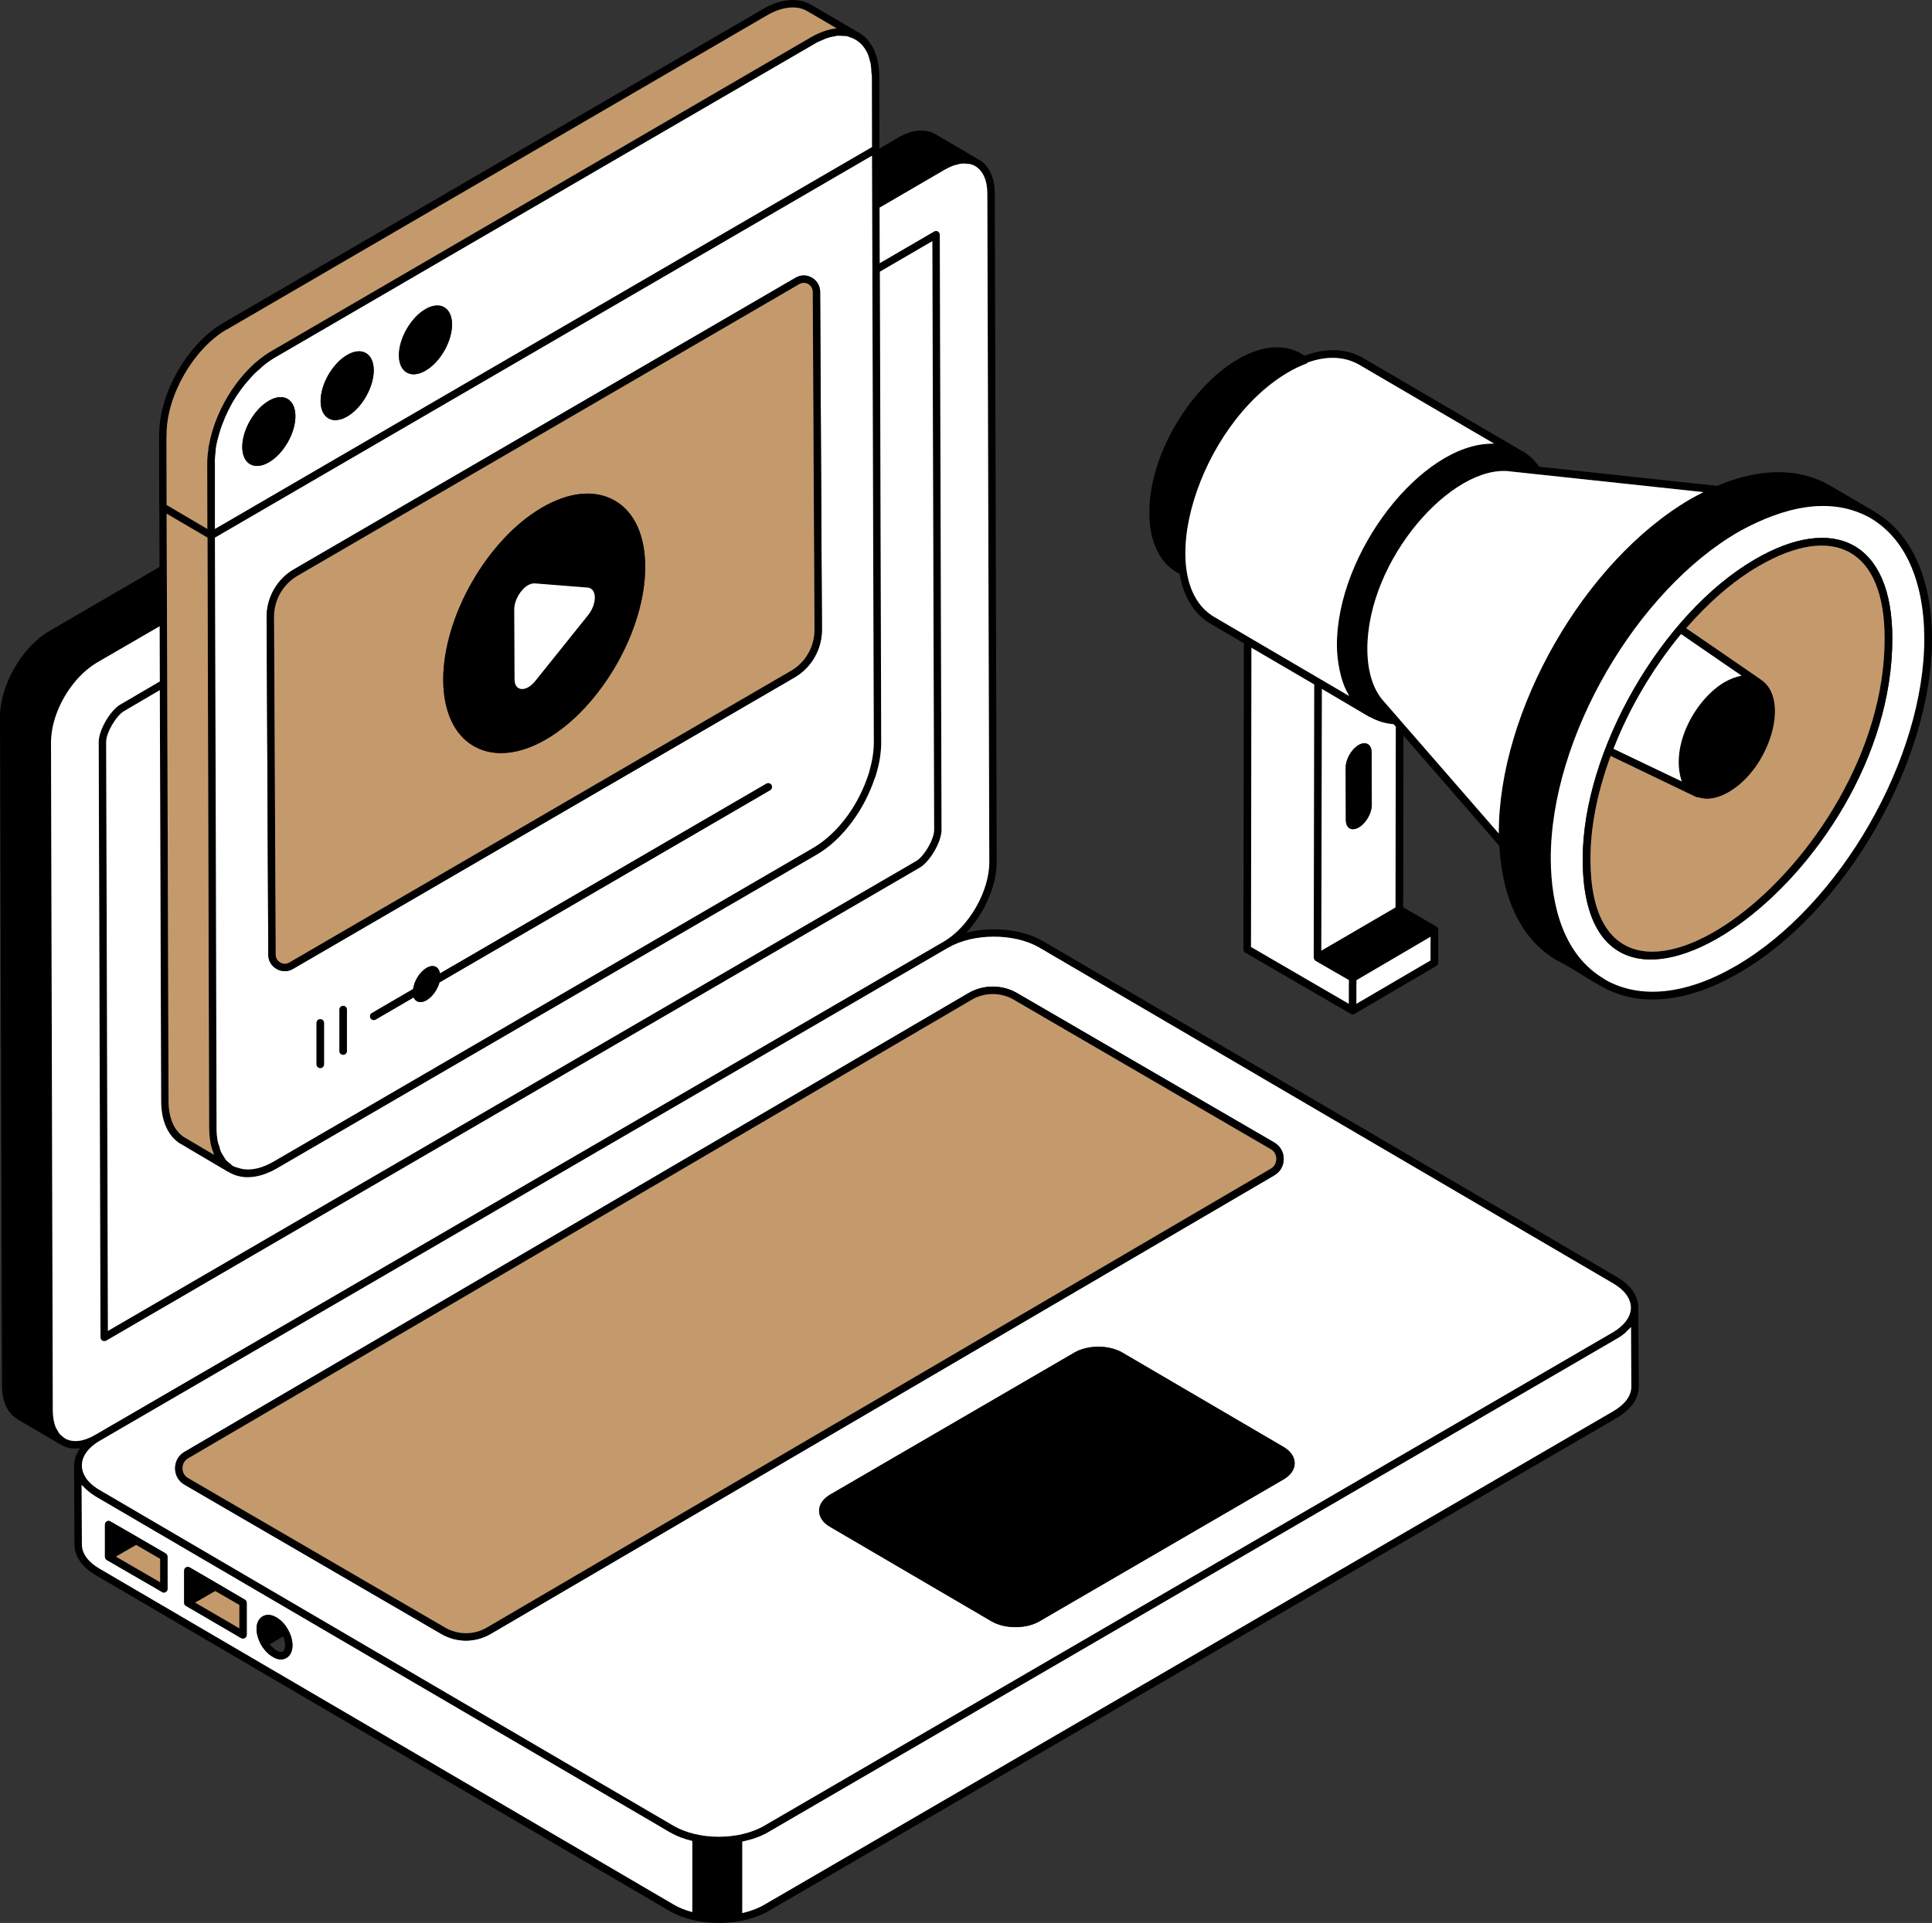 <?xml version="1.0" encoding="UTF-8"?> <svg xmlns="http://www.w3.org/2000/svg" width="226" height="225" viewBox="0 0 226 225" fill="none"><rect x="0" y="0" width="226" height="225" fill="#333333" stroke="none"/><g clip-path="url(#clip0_2074_7977)"><path d="M191.645 153.053V153.018C191.645 151.649 190.777 150.372 189.158 149.428L121.996 110.114C119.6 108.715 116.015 108.382 113.043 109.119C115.133 106.893 116.592 103.656 116.592 100.889L116.366 22.651C116.366 20.773 115.705 19.374 114.522 18.692C114.522 18.692 114.51 18.686 114.486 18.672L109.448 15.713C108.265 15.016 106.701 15.153 105.047 16.102V16.117L102.876 17.379L102.856 8.937C102.856 8.361 102.806 7.851 102.7 7.362C102.7 7.311 102.7 7.256 102.685 7.22C102.595 6.766 102.455 6.347 102.299 5.978C102.264 5.907 102.249 5.822 102.214 5.766C102.039 5.403 101.813 5.069 101.587 4.787C101.537 4.736 101.502 4.681 101.467 4.63C101.186 4.332 100.891 4.085 100.56 3.878C100.545 3.878 100.53 3.842 100.51 3.842C100.495 3.822 100.459 3.822 100.439 3.807L94.875 0.55C93.346 -0.323 91.31 -0.152 89.26 1.055L26.184 37.743C26.149 37.758 26.134 37.778 26.099 37.794C21.993 40.162 18.674 45.923 18.624 50.684C18.604 50.735 18.604 50.77 18.604 50.826L18.624 59.334C18.624 59.334 18.639 59.354 18.639 59.369L18.659 66.337L5.775 73.835C2.592 75.673 0 80.172 0 83.868L0.231 162.106C0.231 163.98 0.887 165.378 2.07 166.08L7.149 169.059H7.164C7.65 169.357 8.227 169.493 8.818 169.493C9.009 169.493 9.199 169.478 9.375 169.458C8.923 170.089 8.678 170.771 8.678 171.473H8.663L8.713 180.718C8.713 182.101 9.6 183.364 11.2 184.308L78.361 223.621C81.525 225.459 86.688 225.459 89.872 223.621L189.158 165.888C190.792 164.924 191.7 163.646 191.7 162.248L191.645 153.053ZM97.953 4.191C98.163 4.176 98.369 4.191 98.579 4.211C98.685 4.211 98.805 4.211 98.91 4.226C98.981 4.226 99.051 4.226 99.121 4.246C99.206 4.261 99.291 4.317 99.382 4.347C100.264 4.615 100.981 5.226 101.432 6.155C101.432 6.19 101.447 6.19 101.467 6.226C101.603 6.503 101.693 6.852 101.778 7.205C101.798 7.291 101.833 7.362 101.848 7.468C101.898 7.781 101.918 8.134 101.933 8.498C101.953 8.659 101.989 8.781 101.989 8.937L102.004 17.203L25.141 61.889V54.153C25.141 54.118 25.126 54.083 25.126 54.062C25.126 53.694 25.176 53.31 25.211 52.926C25.231 52.734 25.231 52.558 25.262 52.366C25.332 51.891 25.457 51.422 25.592 50.927C25.628 50.826 25.648 50.72 25.683 50.614C25.838 50.068 26.049 49.528 26.274 48.983C26.289 48.952 26.309 48.897 26.324 48.846C26.57 48.286 26.846 47.741 27.142 47.2C27.157 47.18 27.177 47.165 27.177 47.13C27.472 46.62 27.803 46.115 28.149 45.64C28.184 45.605 28.204 45.569 28.234 45.534C28.55 45.08 28.916 44.66 29.282 44.257C29.332 44.206 29.382 44.135 29.438 44.08C29.783 43.696 30.149 43.363 30.53 43.05C30.601 42.979 30.671 42.893 30.756 42.838C31.212 42.454 31.678 42.121 32.165 41.843L70.571 19.495L95.311 5.12C95.692 4.893 96.058 4.736 96.424 4.595C96.474 4.58 96.544 4.524 96.599 4.509C96.634 4.509 96.65 4.489 96.685 4.489C97.05 4.347 97.416 4.282 97.762 4.226C97.797 4.226 97.833 4.211 97.883 4.191H97.953ZM102.214 86.898C102.214 87.948 102.024 89.069 101.708 90.19C101.693 90.26 101.673 90.326 101.658 90.397C101.623 90.503 101.572 90.609 101.552 90.715C100.996 92.376 100.164 94.042 99.101 95.491C97.973 97.037 96.614 98.329 95.156 99.188L32.009 135.911C30.41 136.835 28.986 137.032 27.853 136.643C27.648 136.572 27.437 136.542 27.262 136.436C27.142 136.365 27.056 136.259 26.951 136.173C26.776 136.032 26.585 135.911 26.43 135.719C26.339 135.613 26.254 135.451 26.169 135.315C26.064 135.138 25.943 134.961 25.838 134.754C25.768 134.598 25.733 134.401 25.683 134.209C25.612 134.002 25.522 133.79 25.472 133.543C25.387 133.088 25.332 132.619 25.332 132.094L25.262 103.55L25.141 62.909L102.004 18.218L102.214 86.898ZM19.491 50.841C19.476 46.342 22.584 40.879 26.465 38.581C26.5 38.581 26.515 38.566 26.55 38.551L89.696 1.813C91.471 0.777 93.19 0.586 94.424 1.303L97.868 3.317C96.93 3.403 95.918 3.756 94.875 4.347L68.606 19.636L31.733 41.086C28.219 43.12 25.297 47.635 24.48 51.891C24.464 52.032 24.414 52.174 24.394 52.295C24.379 52.381 24.379 52.472 24.379 52.558C24.289 53.098 24.239 53.623 24.239 54.153L24.254 61.889L19.491 59.086L19.476 50.982C19.491 50.947 19.491 50.891 19.491 50.841ZM19.561 79.995V79.98L19.491 60.106L24.274 62.909L24.344 89.225L24.464 132.094C24.464 132.144 24.48 132.179 24.48 132.215C24.48 132.74 24.535 133.214 24.62 133.669V133.74C24.705 134.194 24.845 134.598 24.986 134.961C25.001 135.017 25.021 135.068 25.036 135.123L21.632 133.108C20.429 132.427 19.737 130.882 19.717 128.872V128.801L19.561 79.995ZM21.176 133.876H21.196C21.471 134.037 21.717 134.174 21.963 134.335L26.62 137.082C26.62 137.082 26.725 137.118 26.725 137.133L26.796 137.168C26.951 137.259 27.126 137.345 27.297 137.415C28.741 138.026 30.55 137.784 32.445 136.678L95.607 99.96C97.156 99.051 98.579 97.668 99.778 96.022C100.84 94.567 101.693 92.901 102.264 91.24C102.334 91.028 102.44 90.821 102.49 90.609C102.51 90.589 102.51 90.573 102.51 90.538C102.876 89.311 103.081 88.069 103.081 86.898L102.926 31.79L109.062 28.215L109.273 97.107C109.273 98.193 108.11 100.202 107.167 100.748L12.623 155.729L12.418 86.827C12.398 85.777 13.581 83.742 14.518 83.201L18.694 80.748L18.85 128.781V128.817C18.85 131.2 19.682 133.002 21.176 133.876ZM7.6 168.302C7.48 168.236 7.374 168.13 7.269 168.039C7.184 167.953 7.059 167.883 6.993 167.797C6.868 167.655 6.783 167.464 6.678 167.287C6.642 167.216 6.592 167.166 6.557 167.08C6.312 166.535 6.191 165.868 6.176 165.08V164.979L5.966 86.842C5.966 86.494 6.001 86.125 6.051 85.741C6.347 83.479 7.55 81.066 9.184 79.299C9.184 79.299 9.196 79.287 9.219 79.263C9.861 78.576 10.558 78.001 11.285 77.561L18.674 73.275L18.694 79.733L14.087 82.429C12.869 83.131 11.53 85.479 11.545 86.827L11.756 156.486C11.756 156.643 11.841 156.784 11.982 156.87C12.032 156.906 12.122 156.921 12.192 156.921C12.257 156.921 12.348 156.906 12.418 156.87L107.603 101.515C108.801 100.798 110.14 98.491 110.14 97.107L109.934 27.463C109.934 27.306 109.844 27.165 109.709 27.079C109.584 27.008 109.413 27.008 109.288 27.079L102.911 30.79L102.891 24.297L110.561 19.828C110.907 19.636 111.253 19.48 111.569 19.359C111.669 19.323 111.759 19.323 111.865 19.288C112.07 19.233 112.281 19.162 112.486 19.147C112.717 19.126 112.922 19.147 113.133 19.162H113.323C113.584 19.217 113.83 19.303 114.055 19.424L114.09 19.445C114.958 19.97 115.494 21.07 115.494 22.651L115.725 100.889C115.725 104.282 113.338 108.453 110.401 110.17L43.174 149.271L11.114 167.903C9.756 168.691 8.502 168.832 7.6 168.302ZM80.983 223.727C80.201 223.515 79.454 223.238 78.812 222.849L11.636 183.54C10.312 182.768 9.58 181.768 9.58 180.718L9.545 173.735C9.635 173.836 9.756 173.942 9.861 174.048C9.966 174.154 10.066 174.26 10.172 174.346C10.468 174.608 10.798 174.856 11.164 175.083L76.897 213.533L78.326 214.376H78.341C79.123 214.846 80.031 215.179 80.983 215.406V223.727ZM78.777 213.624L69.252 208.055L11.601 174.31C11.285 174.134 11.024 173.927 10.783 173.735C10.102 173.154 9.706 172.488 9.6 171.791C9.445 170.67 10.102 169.514 11.636 168.6L43.605 150.023L110.822 110.937L110.837 110.922L110.922 110.887C113.86 109.17 118.642 109.17 121.565 110.866L188.727 150.18C190.045 150.952 190.777 151.967 190.777 153.018C190.777 153.699 190.446 154.366 189.875 154.962C189.544 155.295 189.158 155.608 188.672 155.891L89.4 213.624C86.463 215.341 81.7 215.341 78.777 213.624ZM188.727 165.116L89.436 222.849C88.668 223.303 87.766 223.621 86.829 223.849V215.477C87.921 215.25 88.964 214.901 89.837 214.391L189.123 156.643C189.509 156.431 189.84 156.189 190.136 155.926C190.221 155.855 190.291 155.764 190.376 155.679C190.517 155.537 190.672 155.416 190.792 155.275L190.827 162.248C190.827 163.313 190.08 164.328 188.727 165.116Z" fill="black"></path><path d="M97.868 3.317C96.93 3.403 95.917 3.757 94.875 4.348L68.605 19.637L31.733 41.086C28.219 43.121 25.296 47.635 24.479 51.891C24.464 52.033 24.414 52.174 24.394 52.295C24.379 52.381 24.379 52.472 24.379 52.558C24.289 53.098 24.239 53.623 24.239 54.153L24.254 61.889L19.491 59.087L19.476 50.983C19.491 50.947 19.491 50.892 19.491 50.841C19.476 46.342 22.584 40.879 26.465 38.581C26.5 38.581 26.515 38.566 26.55 38.551L89.696 1.813C91.471 0.778 93.19 0.586 94.423 1.303L97.868 3.317Z" fill="#C49A6C"></path><path d="M102.003 17.203L101.988 8.937C101.988 8.78 101.953 8.659 101.933 8.498C101.918 8.134 101.898 7.781 101.848 7.468C101.833 7.362 101.798 7.291 101.778 7.205C101.693 6.852 101.602 6.503 101.467 6.226C101.447 6.19 101.432 6.19 101.432 6.155C100.981 5.226 100.264 4.615 99.382 4.347C99.291 4.317 99.206 4.261 99.121 4.246C99.051 4.226 98.98 4.226 98.91 4.226C98.805 4.211 98.685 4.211 98.579 4.211C98.369 4.191 98.163 4.176 97.953 4.191H97.882C97.832 4.211 97.797 4.226 97.762 4.226C97.416 4.282 97.05 4.347 96.684 4.489C96.649 4.489 96.634 4.509 96.599 4.509C96.544 4.524 96.474 4.58 96.424 4.595C96.058 4.736 95.692 4.893 95.311 5.12L70.571 19.495L32.164 41.843C31.678 42.121 31.212 42.454 30.756 42.838C30.671 42.893 30.6 42.979 30.53 43.05C30.149 43.363 29.783 43.696 29.437 44.08C29.382 44.135 29.332 44.206 29.282 44.257C28.916 44.66 28.55 45.08 28.234 45.534C28.204 45.569 28.184 45.605 28.149 45.64C27.803 46.115 27.472 46.62 27.176 47.13C27.176 47.165 27.156 47.18 27.141 47.2C26.846 47.741 26.57 48.286 26.324 48.846C26.309 48.897 26.289 48.952 26.274 48.983C26.048 49.528 25.838 50.068 25.682 50.614C25.647 50.72 25.627 50.826 25.592 50.927C25.457 51.422 25.331 51.891 25.261 52.366C25.231 52.558 25.231 52.734 25.211 52.926C25.176 53.31 25.126 53.694 25.126 54.062C25.126 54.082 25.141 54.118 25.141 54.153V61.889L102.003 17.203ZM49.761 36.173C51.48 35.173 52.874 35.976 52.879 37.965C52.884 39.95 51.5 42.368 49.781 43.368C48.071 44.363 46.668 43.565 46.663 41.575C46.658 39.591 48.051 37.167 49.761 36.173ZM40.602 41.535C42.316 40.535 43.715 41.338 43.72 43.328C43.72 45.312 42.341 47.73 40.622 48.73C38.907 49.725 37.509 48.927 37.504 46.938C37.499 44.953 38.887 42.53 40.602 41.535ZM31.438 46.897C33.157 45.898 34.551 46.7 34.556 48.69C34.561 50.674 33.177 53.093 31.458 54.093C29.748 55.087 28.345 54.289 28.339 52.3C28.334 50.316 29.728 47.892 31.438 46.897Z" fill="white"></path><path d="M102.003 18.218L25.141 62.909L25.261 103.55L25.332 132.094C25.332 132.619 25.387 133.088 25.472 133.543C25.522 133.79 25.612 134.002 25.683 134.209C25.733 134.401 25.768 134.598 25.838 134.755C25.943 134.962 26.064 135.138 26.169 135.315C26.254 135.451 26.339 135.613 26.43 135.719C26.585 135.911 26.775 136.032 26.951 136.174C27.056 136.259 27.141 136.365 27.262 136.436C27.437 136.542 27.648 136.572 27.853 136.643C28.986 137.032 30.41 136.835 32.009 135.911L95.155 99.188C96.614 98.329 97.973 97.037 99.101 95.492C100.164 94.043 100.996 92.376 101.552 90.715C101.572 90.609 101.622 90.503 101.658 90.397C101.673 90.326 101.693 90.261 101.708 90.19C102.024 89.069 102.214 87.948 102.214 86.898L102.003 18.218ZM37.9 124.53C37.9 124.772 37.704 124.969 37.464 124.969C37.223 124.969 37.032 124.772 37.032 124.53V119.688C37.032 119.45 37.223 119.253 37.464 119.253C37.704 119.253 37.9 119.45 37.9 119.688V124.53ZM40.577 122.975C40.577 123.217 40.381 123.414 40.141 123.414C39.9 123.414 39.709 123.217 39.709 122.975V118.132C39.709 117.89 39.905 117.693 40.141 117.693C40.376 117.693 40.577 117.89 40.577 118.132V122.975ZM90.082 92.457L51.41 114.946C51.175 115.785 50.593 116.628 49.901 117.032C49.215 117.431 48.628 117.269 48.387 116.704L43.936 119.294C43.865 119.334 43.795 119.349 43.72 119.349C43.57 119.349 43.424 119.274 43.344 119.132C43.224 118.925 43.294 118.658 43.505 118.536L48.322 115.729C48.458 114.77 49.094 113.719 49.891 113.255C50.693 112.79 51.33 113.098 51.47 113.901L89.646 91.7C89.856 91.578 90.122 91.649 90.243 91.861C90.363 92.068 90.288 92.336 90.082 92.457ZM92.945 79.263L34.27 113.371C33.974 113.548 33.644 113.634 33.313 113.634C32.982 113.634 32.651 113.548 32.355 113.371C31.748 113.038 31.383 112.412 31.383 111.71L31.192 72.204C31.177 69.912 32.41 67.756 34.375 66.62L93.07 32.492C93.662 32.139 94.373 32.139 94.98 32.492C95.572 32.84 95.938 33.472 95.938 34.153L96.148 73.674C96.148 75.971 94.93 78.107 92.945 79.263Z" fill="white"></path><path d="M25.036 135.123L21.632 133.109C20.429 132.427 19.737 130.882 19.717 128.872V128.802L19.561 79.996V79.98L19.491 60.106L24.274 62.909L24.344 89.225L24.464 132.094C24.464 132.144 24.479 132.18 24.479 132.215C24.479 132.74 24.535 133.215 24.62 133.669V133.74C24.705 134.194 24.845 134.598 24.986 134.962C25.001 135.017 25.021 135.068 25.036 135.123Z" fill="#C49A6C"></path><path d="M109.273 97.107C109.273 98.193 108.11 100.203 107.167 100.748L12.623 155.729L12.418 86.827C12.398 85.777 13.581 83.742 14.518 83.202L18.694 80.748L18.85 128.781V128.817C18.85 131.2 19.682 133.003 21.176 133.876H21.196C21.472 134.038 21.717 134.174 21.963 134.336L26.62 137.082C26.62 137.082 26.725 137.118 26.725 137.133L26.796 137.168C26.951 137.259 27.127 137.345 27.297 137.416C28.741 138.027 30.55 137.784 32.446 136.678L95.607 99.96C97.156 99.051 98.58 97.668 99.778 96.022C100.841 94.568 101.693 92.901 102.264 91.24C102.334 91.028 102.44 90.821 102.49 90.609C102.51 90.589 102.51 90.574 102.51 90.538C102.876 89.311 103.081 88.069 103.081 86.898L102.926 31.79L109.062 28.215L109.273 97.107Z" fill="white"></path><path d="M115.725 100.889C115.725 104.282 113.339 108.453 110.401 110.17L43.174 149.271L11.114 167.903C9.756 168.691 8.502 168.832 7.6 168.302C7.48 168.236 7.375 168.13 7.269 168.039C7.184 167.953 7.059 167.883 6.994 167.797C6.868 167.655 6.783 167.464 6.678 167.287C6.643 167.216 6.592 167.166 6.557 167.08C6.312 166.535 6.191 165.868 6.176 165.08V164.979L5.966 86.842C5.966 86.494 6.001 86.125 6.051 85.741C6.347 83.479 7.55 81.066 9.184 79.299C9.184 79.299 9.196 79.287 9.219 79.263C9.861 78.576 10.558 78.001 11.285 77.562L18.674 73.275L18.694 79.733L14.087 82.429C12.869 83.131 11.53 85.479 11.546 86.827L11.756 156.487C11.756 156.643 11.841 156.784 11.982 156.87C12.032 156.906 12.122 156.921 12.192 156.921C12.257 156.921 12.348 156.906 12.418 156.87L107.603 101.515C108.802 100.798 110.14 98.491 110.14 97.107L109.935 27.463C109.935 27.306 109.844 27.165 109.709 27.079C109.584 27.008 109.413 27.008 109.288 27.079L102.911 30.79L102.891 24.297L110.561 19.828C110.907 19.637 111.253 19.48 111.569 19.359C111.669 19.323 111.759 19.323 111.865 19.288C112.07 19.233 112.281 19.162 112.486 19.147C112.717 19.127 112.922 19.147 113.133 19.162H113.323C113.584 19.217 113.83 19.303 114.055 19.424L114.09 19.445C114.958 19.97 115.494 21.07 115.494 22.651L115.725 100.889Z" fill="white"></path><path d="M78.341 214.376H78.326L76.897 213.533L11.164 175.083C10.798 174.856 10.467 174.608 10.172 174.346C10.066 174.26 9.966 174.154 9.861 174.048C9.755 173.942 9.635 173.836 9.545 173.735L9.58 180.718C9.58 181.768 10.312 182.768 11.635 183.541L78.812 222.849C79.454 223.238 80.201 223.516 80.983 223.728V215.406C80.031 215.179 79.123 214.846 78.341 214.376ZM19.596 185.904C19.596 186.06 19.511 186.201 19.386 186.272C19.316 186.323 19.23 186.343 19.16 186.343C19.09 186.343 19.005 186.323 18.955 186.272L12.483 182.526C12.362 182.435 12.277 182.293 12.277 182.137V178.39C12.277 178.234 12.362 178.092 12.483 178.022C12.623 177.936 12.799 177.936 12.919 178.022L16.137 179.88L19.386 181.768C19.511 181.859 19.596 181.995 19.596 182.157V185.904ZM28.861 191.281C28.861 191.438 28.776 191.594 28.635 191.665C28.565 191.7 28.5 191.715 28.43 191.715C28.339 191.715 28.269 191.7 28.204 191.665L21.752 187.898C21.612 187.827 21.541 187.691 21.541 187.529V183.783C21.541 183.626 21.612 183.485 21.752 183.399C21.892 183.328 22.048 183.328 22.188 183.399L25.402 185.272L28.635 187.166C28.776 187.232 28.861 187.393 28.861 187.55V191.281ZM33.503 193.993C33.312 194.099 33.107 194.169 32.861 194.169C32.55 194.169 32.22 194.063 31.889 193.851C31.402 193.573 30.931 193.099 30.565 192.488H30.55V192.468C30.199 191.821 30.009 191.155 30.009 190.579C30.009 189.913 30.27 189.388 30.721 189.125C31.177 188.862 31.748 188.898 32.34 189.246C32.861 189.544 33.333 190.054 33.663 190.63V190.65H33.678V190.665C34.024 191.261 34.215 191.907 34.215 192.523C34.215 193.205 33.954 193.73 33.503 193.993Z" fill="white"></path><path d="M190.827 162.248C190.827 163.313 190.08 164.328 188.727 165.116L89.436 222.849C88.668 223.304 87.766 223.622 86.829 223.849V215.477C87.921 215.25 88.964 214.902 89.837 214.392L189.123 156.643C189.509 156.431 189.84 156.189 190.136 155.926C190.221 155.856 190.291 155.765 190.376 155.679C190.517 155.537 190.672 155.416 190.792 155.275L190.827 162.248Z" fill="white"></path><path d="M188.727 150.18L121.565 110.867C118.642 109.17 113.86 109.17 110.922 110.887L110.837 110.922L110.822 110.937L43.605 150.024L11.636 168.6C10.102 169.514 9.445 170.67 9.6 171.791C9.706 172.488 10.102 173.154 10.784 173.735C11.024 173.927 11.285 174.134 11.601 174.311L69.252 208.055L78.778 213.624C81.7 215.341 86.463 215.341 89.4 213.624L188.672 155.891C189.158 155.608 189.544 155.295 189.875 154.962C190.446 154.366 190.777 153.699 190.777 153.018C190.777 151.968 190.045 150.953 188.727 150.18ZM57.376 191.19C56.489 191.7 55.496 191.963 54.509 191.963C53.521 191.963 52.523 191.7 51.636 191.19L21.577 173.715C20.885 173.311 20.484 172.594 20.484 171.806C20.484 171.018 20.885 170.281 21.577 169.882L113.273 116.209C115.028 115.179 117.234 115.179 118.993 116.209L149.068 133.684C149.744 134.088 150.165 134.805 150.165 135.593C150.165 136.38 149.764 137.118 149.068 137.522L57.376 191.19ZM150.145 173.104L121.6 189.701C120.818 190.16 119.811 190.387 118.783 190.387C117.755 190.387 116.747 190.16 115.95 189.686L97.101 178.653C96.269 178.178 95.817 177.497 95.817 176.764C95.817 176.032 96.284 175.361 97.121 174.871L125.666 158.269C127.25 157.345 129.717 157.345 131.301 158.269L150.145 169.302C150.983 169.791 151.449 170.478 151.449 171.21C151.449 171.942 150.983 172.614 150.145 173.104Z" fill="white"></path><path d="M151.449 171.21C151.449 171.948 150.983 172.614 150.145 173.104L121.6 189.701C120.818 190.16 119.811 190.388 118.783 190.388C117.755 190.388 116.747 190.16 115.95 189.686L97.101 178.653C96.269 178.178 95.817 177.497 95.817 176.765C95.817 176.032 96.284 175.361 97.121 174.871L125.666 158.269C127.25 157.345 129.717 157.345 131.301 158.269L150.145 169.302C150.983 169.792 151.449 170.478 151.449 171.21Z" fill="black"></path><path d="M19.386 181.768L16.137 179.88L12.919 178.022C12.799 177.936 12.623 177.936 12.483 178.022C12.363 178.093 12.277 178.234 12.277 178.39V182.137C12.277 182.294 12.363 182.435 12.483 182.526L18.955 186.272C19.005 186.323 19.09 186.343 19.16 186.343C19.231 186.343 19.316 186.323 19.386 186.272C19.511 186.202 19.597 186.06 19.597 185.904V182.157C19.597 181.996 19.511 181.859 19.386 181.768ZM18.729 185.131L13.566 182.137L14.278 181.718L15.927 180.774L18.729 182.4V185.131Z" fill="black"></path><path d="M18.73 182.399V185.131L13.566 182.137L14.278 181.718L15.927 180.773L18.73 182.399Z" fill="#C49A6C"></path><path d="M28.635 187.166L25.402 185.272L22.188 183.399C22.048 183.329 21.892 183.329 21.752 183.399C21.612 183.485 21.541 183.626 21.541 183.783V187.529C21.541 187.691 21.612 187.827 21.752 187.898L28.204 191.665C28.269 191.7 28.339 191.715 28.43 191.715C28.5 191.715 28.565 191.7 28.635 191.665C28.776 191.594 28.861 191.438 28.861 191.281V187.55C28.861 187.393 28.776 187.232 28.635 187.166ZM27.994 190.524L22.83 187.514L23.542 187.11L25.176 186.166L27.994 187.792V190.524Z" fill="black"></path><path d="M27.994 187.792V190.524L22.83 187.514L23.542 187.11L25.176 186.166L27.994 187.792Z" fill="#C49A6C"></path><path d="M52.879 37.965C52.884 39.95 51.5 42.368 49.781 43.368C48.071 44.363 46.668 43.565 46.663 41.575C46.658 39.591 48.051 37.167 49.761 36.173C51.48 35.173 52.874 35.976 52.879 37.965Z" fill="black"></path><path d="M43.72 43.328C43.72 45.312 42.342 47.73 40.622 48.73C38.908 49.725 37.509 48.927 37.504 46.938C37.499 44.953 38.888 42.53 40.602 41.535C42.317 40.535 43.715 41.338 43.72 43.328Z" fill="black"></path><path d="M34.556 48.69C34.561 50.674 33.177 53.093 31.458 54.093C29.748 55.087 28.344 54.289 28.339 52.3C28.334 50.316 29.728 47.892 31.438 46.897C33.157 45.898 34.551 46.7 34.556 48.69Z" fill="black"></path><path d="M33.678 190.665V190.65H33.663V190.63C33.333 190.054 32.861 189.544 32.34 189.246C31.748 188.898 31.177 188.862 30.721 189.125C30.27 189.387 30.009 189.913 30.009 190.579C30.009 191.155 30.199 191.821 30.55 192.468V192.488H30.565C30.931 193.099 31.402 193.573 31.889 193.851C32.22 194.063 32.55 194.169 32.861 194.169C33.107 194.169 33.312 194.098 33.503 193.992C33.954 193.73 34.215 193.205 34.215 192.523C34.215 191.907 34.024 191.261 33.678 190.665ZM33.087 193.24C32.896 193.326 32.636 193.291 32.325 193.099C32.059 192.942 31.799 192.695 31.558 192.397L32.024 192.119L33.122 191.473C33.277 191.821 33.348 192.19 33.348 192.523C33.348 192.856 33.262 193.134 33.087 193.24Z" fill="black"></path><path d="M149.067 133.684L118.993 116.209C117.234 115.179 115.028 115.179 113.273 116.209L21.577 169.882C20.885 170.281 20.484 171.003 20.484 171.806C20.484 172.609 20.885 173.311 21.577 173.715L51.636 191.19C52.523 191.7 53.516 191.963 54.508 191.963C55.501 191.963 56.489 191.7 57.376 191.19L149.067 137.521C149.764 137.118 150.165 136.401 150.165 135.593C150.165 134.785 149.744 134.088 149.067 133.684ZM148.631 136.749L56.94 190.438C55.446 191.311 53.586 191.311 52.072 190.438L22.013 172.947C21.597 172.715 21.351 172.281 21.351 171.791C21.351 171.301 21.597 170.877 22.013 170.635L113.704 116.961C114.451 116.527 115.304 116.315 116.141 116.315C116.978 116.315 117.81 116.527 118.557 116.961L148.631 134.457C149.052 134.684 149.293 135.123 149.293 135.593C149.293 136.062 149.052 136.522 148.631 136.749Z" fill="black"></path><path d="M149.293 135.593C149.293 136.083 149.052 136.522 148.631 136.749L56.94 190.438C55.446 191.312 53.586 191.312 52.072 190.438L22.013 172.947C21.597 172.715 21.351 172.281 21.351 171.791C21.351 171.301 21.597 170.877 22.013 170.635L113.704 116.961C114.451 116.527 115.303 116.315 116.141 116.315C116.978 116.315 117.81 116.527 118.557 116.961L148.631 134.457C149.052 134.684 149.293 135.123 149.293 135.593Z" fill="#C49A6C"></path><path d="M90.082 92.457L51.411 114.947C51.175 115.785 50.593 116.628 49.902 117.032C49.215 117.431 48.628 117.269 48.388 116.704L43.936 119.294C43.866 119.334 43.795 119.349 43.72 119.349C43.57 119.349 43.425 119.274 43.344 119.132C43.224 118.925 43.294 118.658 43.505 118.537L48.322 115.729C48.458 114.77 49.094 113.72 49.892 113.255C50.694 112.79 51.33 113.098 51.471 113.901L89.646 91.7C89.857 91.579 90.123 91.649 90.243 91.861C90.363 92.068 90.288 92.336 90.082 92.457Z" fill="black"></path><path d="M37.9 119.688V124.53C37.9 124.772 37.705 124.969 37.464 124.969C37.223 124.969 37.033 124.772 37.033 124.53V119.688C37.033 119.45 37.223 119.253 37.464 119.253C37.705 119.253 37.9 119.45 37.9 119.688Z" fill="black"></path><path d="M40.577 118.133V122.975C40.577 123.217 40.381 123.414 40.141 123.414C39.9 123.414 39.709 123.217 39.709 122.975V118.133C39.709 117.89 39.905 117.693 40.141 117.693C40.376 117.693 40.577 117.89 40.577 118.133Z" fill="black"></path><path d="M95.938 34.153C95.938 33.472 95.572 32.84 94.98 32.492C94.373 32.139 93.662 32.139 93.07 32.492L34.375 66.62C32.41 67.756 31.177 69.912 31.192 72.205L31.383 111.71C31.383 112.412 31.748 113.038 32.355 113.371C32.651 113.548 32.982 113.634 33.313 113.634C33.644 113.634 33.974 113.548 34.27 113.371L92.945 79.263C94.93 78.107 96.148 75.971 96.148 73.674L95.938 34.153ZM92.513 78.491L33.834 112.619C33.503 112.811 33.122 112.811 32.791 112.619C32.46 112.427 32.255 112.094 32.255 111.71L32.059 72.205C32.044 70.21 33.107 68.372 34.806 67.372L93.501 33.245C93.832 33.053 94.218 33.053 94.544 33.245C94.875 33.436 95.07 33.785 95.07 34.173L95.276 73.674C95.276 75.653 94.233 77.511 92.513 78.491Z" fill="black"></path><path d="M95.07 34.174C95.07 33.785 94.875 33.436 94.544 33.245C94.218 33.053 93.832 33.053 93.501 33.245L34.806 67.372C33.107 68.372 32.044 70.21 32.059 72.205L32.255 111.71C32.255 112.094 32.46 112.427 32.791 112.619C33.122 112.811 33.503 112.811 33.834 112.619L92.513 78.491C94.233 77.511 95.276 75.653 95.276 73.674L95.07 34.174ZM63.913 86.494C62.053 87.58 60.243 88.12 58.594 88.12C57.426 88.12 56.368 87.842 55.411 87.297C53.115 85.969 51.866 83.217 51.846 79.561C51.831 72.154 57.01 63.101 63.407 59.385C66.59 57.531 69.613 57.249 71.929 58.582C74.205 59.895 75.474 62.641 75.474 66.322C75.494 73.73 70.31 82.763 63.913 86.494Z" fill="#C49A6C"></path><path d="M71.93 58.581C69.614 57.248 66.591 57.531 63.407 59.384C57.01 63.1 51.832 72.154 51.847 79.561C51.867 83.217 53.115 85.969 55.411 87.297C56.369 87.842 57.426 88.12 58.594 88.12C60.244 88.12 62.054 87.579 63.913 86.494C70.31 82.762 75.494 73.729 75.474 66.322C75.474 62.641 74.206 59.894 71.93 58.581ZM68.761 72.013L62.61 79.682C62.349 79.995 62.089 80.243 61.808 80.399C60.956 80.889 60.194 80.556 60.194 79.47L60.159 71.311C60.159 70.21 60.921 68.963 61.773 68.473C62.054 68.316 62.314 68.246 62.59 68.266L68.761 68.756C69.839 68.862 69.859 70.664 68.761 72.013Z" fill="black"></path><path d="M68.761 72.013L62.61 79.682C62.349 79.996 62.088 80.243 61.807 80.399C60.955 80.889 60.193 80.556 60.193 79.47L60.158 71.311C60.158 70.21 60.92 68.963 61.773 68.473C62.053 68.317 62.314 68.246 62.59 68.266L68.761 68.756C69.839 68.862 69.859 70.665 68.761 72.013Z" fill="white"></path><path d="M219.272 59.879V59.859L214.073 56.814C210.439 54.693 205.832 54.744 200.859 56.849L180.049 54.608C179.512 53.87 178.901 53.259 178.139 52.82C178.119 52.82 178.119 52.8 178.104 52.8C178.084 52.8 178.084 52.785 178.069 52.785L159.485 41.909C157.414 40.702 155.013 40.722 152.617 41.611L152.286 41.419C145.418 37.41 134.414 49.634 134.449 60C134.449 63.237 135.562 65.706 137.592 66.933L137.978 67.145C138.444 69.806 139.678 71.856 141.593 72.977L145.503 75.269L145.453 111.063C145.453 111.235 145.523 111.376 145.658 111.462L158.006 118.627C158.056 118.678 158.141 118.698 158.231 118.698C158.302 118.698 158.387 118.678 158.437 118.627H158.457L168.017 113.022C168.158 112.952 168.243 112.81 168.243 112.639V108.821C168.263 108.751 168.228 108.66 168.193 108.594C168.158 108.524 168.107 108.468 168.037 108.418L164.142 106.161L164.177 86.075L175.392 98.981C175.722 105.247 178.034 109.958 182.034 112.321C186.411 114.547 188.276 116.946 193.314 116.946C196.462 116.946 199.941 115.896 203.536 113.775C215.953 106.559 226.035 88.998 226 74.638C225.965 67.635 223.583 62.399 219.272 59.879ZM142.044 72.189C134.674 67.862 140.149 49.72 150.702 43.555C151.398 43.136 152.11 42.823 152.772 42.56C152.842 42.54 152.912 42.489 152.963 42.419C155.103 41.646 157.224 41.646 159.029 42.696L174.78 51.911H174.554C166.248 51.911 156.351 64.726 156.387 75.511C156.387 77.158 156.768 79.647 157.71 81.207C157.745 81.273 157.78 81.364 157.815 81.434L142.044 72.189ZM157.78 115.315V117.451L146.34 110.801L146.39 75.794L153.73 80.086L153.674 112.023C153.674 112.184 153.765 112.341 153.885 112.427L157.795 114.684L157.78 115.315ZM158.352 109.029L154.562 111.235L154.632 80.611L160.212 83.903H160.267C161.099 84.373 162.021 84.656 163.029 84.742L163.275 85.04L163.24 106.176L158.352 109.029ZM167.34 109.609V112.376L158.668 117.451V115.441L158.683 114.684L167.34 109.609ZM175.321 97.526L161.691 81.853C160.578 80.505 159.971 78.491 159.951 76.022C159.901 65.479 169.947 54.184 176.745 55.168L199.259 57.582C198.758 57.844 198.272 58.092 197.75 58.389C185.353 65.605 175.286 83.151 175.321 97.526ZM203.085 113.002C197.259 116.4 191.805 116.961 187.719 114.598C187.719 114.583 187.699 114.583 187.699 114.583V114.562C182.952 111.816 181.443 106.054 181.407 100.556C181.352 86.266 191.524 69.053 203.415 62.207C203.506 62.151 203.606 62.101 203.696 62.05C208.494 59.455 214.003 57.935 218.786 60.611C220.801 61.803 222.385 63.626 223.443 66.004C224.506 68.372 225.077 71.275 225.097 74.638C225.133 88.715 215.257 105.928 203.085 113.002Z" fill="black"></path><path d="M223.443 66.004C222.385 63.626 220.801 61.803 218.786 60.611C214.003 57.935 208.494 59.455 203.696 62.05C203.606 62.101 203.506 62.151 203.415 62.207C191.524 69.054 181.352 86.267 181.407 100.556C181.443 106.055 182.952 111.816 187.699 114.563V114.583C187.699 114.583 187.719 114.583 187.719 114.598C191.805 116.961 197.259 116.401 203.085 113.002C215.257 105.928 225.133 88.716 225.097 74.638C225.077 71.275 224.506 68.372 223.443 66.004ZM185.142 100.556C185.107 87.913 194.357 71.821 205.26 65.464C214.475 60.086 221.358 63.328 221.358 74.658C221.428 102.444 185.142 127.888 185.142 100.556Z" fill="white"></path><path d="M199.26 57.581C198.759 57.844 198.272 58.092 197.751 58.389C185.353 65.605 175.287 83.151 175.322 97.526L161.691 81.853C160.578 80.505 159.971 78.49 159.951 76.021C159.901 65.479 169.948 54.183 176.746 55.168L199.26 57.581Z" fill="white"></path><path d="M167.341 109.609V112.376L158.668 117.451V115.441L158.683 114.684L167.341 109.609Z" fill="white"></path><path d="M163.029 84.742C162.022 84.656 161.099 84.373 160.267 83.903H160.212L154.632 80.611L154.562 111.235L158.352 109.029L163.24 106.176L163.275 85.04L163.029 84.742ZM158.949 96.814C158.111 97.299 157.435 96.915 157.435 95.946L157.415 89.811C157.415 88.842 158.086 87.66 158.924 87.175C159.761 86.691 160.448 87.079 160.448 88.049L160.468 94.184C160.468 95.148 159.786 96.33 158.949 96.814Z" fill="white"></path><path d="M157.795 114.684L157.78 115.315V117.451L146.34 110.801L146.39 75.794L153.73 80.086L153.675 112.023C153.675 112.184 153.765 112.341 153.885 112.427L157.795 114.684Z" fill="white"></path><path d="M174.78 51.911H174.554C166.248 51.911 156.352 64.726 156.387 75.512C156.387 77.158 156.768 79.647 157.71 81.207C157.745 81.273 157.78 81.364 157.815 81.434L142.044 72.189C134.674 67.862 140.149 49.72 150.702 43.555C151.398 43.136 152.11 42.823 152.772 42.56C152.842 42.54 152.912 42.489 152.963 42.419C155.103 41.646 157.224 41.646 159.029 42.697L174.78 51.911Z" fill="white"></path><path d="M205.26 65.464C194.356 71.821 185.107 87.913 185.142 100.556C185.142 127.888 221.428 102.445 221.358 74.658C221.358 63.328 214.474 60.086 205.26 65.464ZM196.547 74.305C196.602 74.27 196.617 74.234 196.652 74.199L203.731 79.066C203.12 79.157 202.322 79.47 201.781 79.788C201.781 79.804 201.766 79.804 201.746 79.804C198.342 81.798 195.314 87.211 196.723 91.432L188.742 87.615C190.566 82.919 193.264 78.314 196.547 74.305ZM186.05 100.556C186.03 96.704 186.902 92.553 188.411 88.453C199.746 93.881 198.357 93.29 198.653 93.29C199.886 93.689 201.104 93.32 202.232 92.674C207 89.907 209.451 81.889 206.042 79.561C206.022 79.561 206.022 79.541 206.007 79.526L205.937 79.491C205.937 79.491 205.867 79.42 205.852 79.42L197.244 73.502C199.836 70.543 202.688 68.004 205.711 66.251C214.474 61.136 220.455 64.257 220.455 74.658C220.54 101.061 186.05 126.403 186.05 100.556Z" fill="black"></path><path d="M220.455 74.658C220.54 101.061 186.05 126.403 186.05 100.556C186.03 96.703 186.902 92.553 188.411 88.453C199.746 93.881 198.357 93.29 198.653 93.29C199.886 93.689 201.104 93.32 202.232 92.674C207 89.907 209.451 81.889 206.042 79.561C206.022 79.561 206.022 79.541 206.007 79.526L205.937 79.49C205.937 79.49 205.867 79.42 205.852 79.42L197.244 73.502C199.836 70.543 202.688 68.003 205.711 66.251C214.474 61.136 220.455 64.257 220.455 74.658Z" fill="#C49A6C"></path><path d="M203.731 79.066C203.12 79.157 202.322 79.47 201.781 79.788C201.781 79.803 201.766 79.803 201.746 79.803C198.342 81.798 195.314 87.211 196.723 91.432L188.742 87.615C190.567 82.919 193.264 78.314 196.547 74.305C196.602 74.269 196.617 74.234 196.653 74.199L203.731 79.066Z" fill="white"></path><path d="M160.468 94.184C160.468 95.148 159.786 96.33 158.949 96.814C158.111 97.299 157.435 96.915 157.435 95.946L157.415 89.811C157.415 88.841 158.086 87.66 158.924 87.175C159.761 86.691 160.448 87.079 160.448 88.049L160.468 94.184Z" fill="black"></path></g><defs><clipPath id="clip0_2074_7977"><rect width="226" height="225" fill="white"></rect></clipPath></defs></svg> 